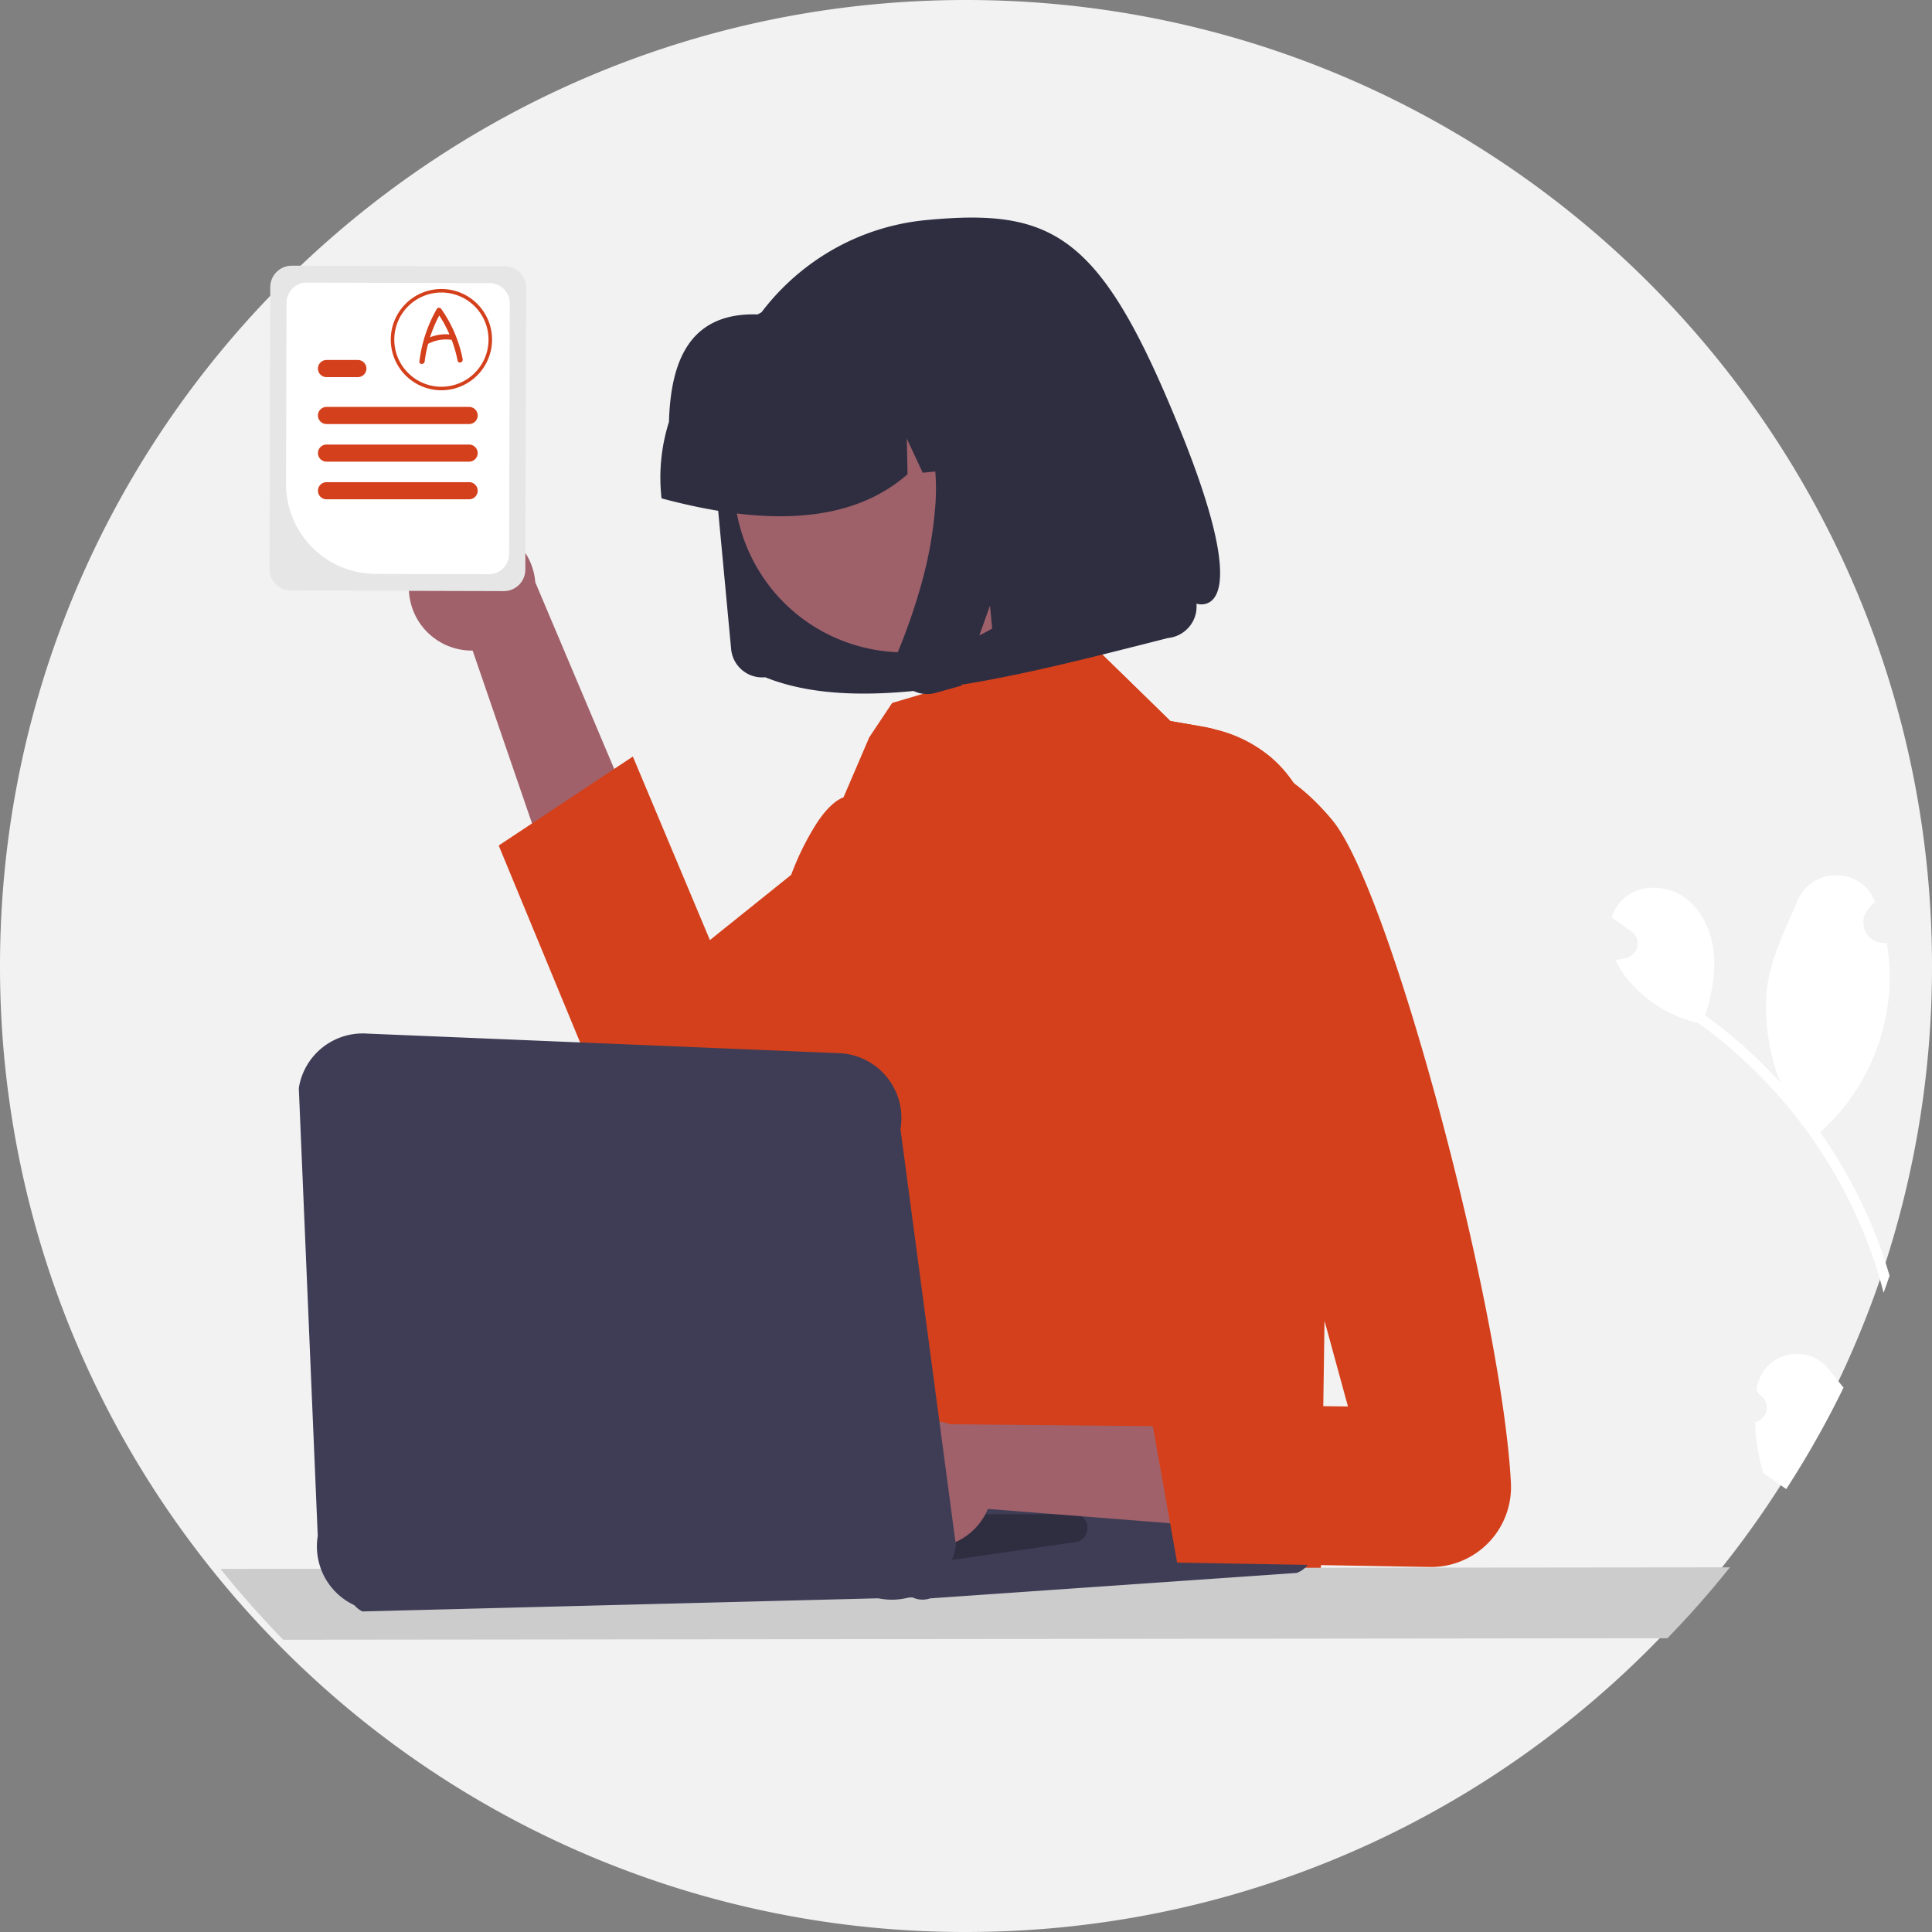 <svg data-name="Layer 1" xmlns="http://www.w3.org/2000/svg" width="676" height="676"><rect width="100%" height="100%" fill="#808080" stroke="none"/><path d="M676 338a337.453 337.453 0 0 1-17.85 108.68q-1.02 3-2.09 5.98a338.393 338.393 0 0 1-53.77 96.05q-10.32 12.945-21.87 24.82-11.55 11.895-24.25 22.63a336.248 336.248 0 0 1-165.78 75.8h-.01q-11.7 1.815-23.63 2.83-14.205 1.2-28.75 1.21A336.94 336.94 0 0 1 96.09 574.05q-3.315-3.39-6.53-6.88-8.01-8.685-15.41-17.91-4.155-5.19-8.11-10.54a336.714 336.714 0 0 1-40.24-70.98 332.254 332.254 0 0 1-11.7-32.84c-.24-.79-.47-1.58-.7-2.37q-.75-2.55-1.45-5.13A338.38 338.38 0 0 1 0 338C0 151.33 151.33 0 338 0s338 151.33 338 338z" fill="#f2f2f2"/><path d="M143.348 202.032a22.026 22.026 0 0 0 22.026 25.603l53.954 156.993 34.427-23.66-66.459-157.238a22.145 22.145 0 0 0-43.948-1.698z" fill="#a0616a"/><path d="M424.955 255.15c-23.96 27.26-83.04 75.3-131.71 108.38-10.52 7.15-20.56 13.59-29.65 18.98-6.14 3.64-11.85 6.79-16.99 9.36a27.995 27.995 0 0 1-38.41-14.5l-33.7-81.53 11.66-7.73 28.75-19.07 6.53-4.32 26.96 64.21 28.43-22.82 17.65-14.17 80.46-64.57 6.94-2.06 16.19 15.8 11.45 11.18 10.77 1.87c1.61.28 3.17.61 4.67.99z" fill="#d4401b"/><path d="M639.92 479.162c1.67 2.12 3.4 4.23 5.13 6.35a335.121 335.121 0 0 1-20.06 35.52l-1.65-1.17a2.12 2.12 0 0 1-.25-.16c-2.05-1.46-4.11-2.9-6.16-4.36v-.01a70.003 70.003 0 0 1-2.81-17.7 5.288 5.288 0 0 0 1.23-9.86c-.27-.47-.46-.81-.73-1.29.01-.12.03-.25.04-.37 1.57-12.49 17.49-16.85 25.26-6.95zM657.87 436.362q1.8 4.95 3.28 10.01-1.02 3-2.09 5.98-.405-1.575-.84-3.15a161.957 161.957 0 0 0-5.85-17.2q-2.79-6.915-6.18-13.54a170.357 170.357 0 0 0-51.96-60.5 45.35 45.35 0 0 1-23.43-13.78 34.858 34.858 0 0 1-5.57-8.26c.92-.13 1.84-.31 2.74-.5.28-.06.57-.13.85-.19l.11-.02a5.241 5.241 0 0 0 1.85-9.38c-.51-.37-1.03-.73-1.54-1.09-.78-.57-1.57-1.11-2.36-1.67a2.492 2.492 0 0 1-.24-.17c-.9-.64-1.8-1.26-2.69-1.91a15.195 15.195 0 0 1 3.49-5.96c5.59-5.77 15.57-5.64 22.09-.94 6.53 4.7 9.81 12.93 10.23 20.95.37 6.87-1.11 13.67-3.06 20.3.49.36 1 .7 1.49 1.07a171.327 171.327 0 0 1 24.86 22.51c-4.35-10.32-5.93-23.78-4.8-33.05 1.29-10.56 6.42-20.59 10.62-30.58 5.03-12 22.19-12.16 27.03-.08.05.12.1.23.14.35q-1.215 1.215-2.34 2.52a7.175 7.175 0 0 0 6.29 11.8l.15-.02a72.096 72.096 0 0 1 1.06 10.79 73.508 73.508 0 0 1-22.88 54.2c-.48.45-.95.89-1.44 1.32a170.657 170.657 0 0 1 12.45 20.67 172.443 172.443 0 0 1 8.54 19.52z" fill="#fff"/><path d="m465.185 342.55-3.02 207.41-243.96-7 38.96-86c-.28-2.76 17.1-22.13 17-25-.3-8.41 5.98-16.2 7-25 2.08-18.15-9.83-86.69-4.34-100.85a96.267 96.267 0 0 1 8.94-18.08c3.12-4.72 6.32-7.9 9.38-9.05l9.02-21.02 8-12 62.77-18.59 6.94-2.06 16.19 15.8 11.45 11.18 10.77 1.87c1.61.28 3.17.61 4.67.99a47.442 47.442 0 0 1 19.66 9.74c18.8 15.97 20.99 46.01 20.57 77.66z" fill="#d4401b"/><path d="M605.29 548.402q-10.32 12.945-21.87 24.82l-26.38.02-141.87.16-25.54.03-16.98.02-25.26.02-19.43.02-35.89.04-21.17.03-44.58.04-21.28.03-58.97.06-37.04.04-9.94.01q-3.315-3.39-6.53-6.88-8.01-8.685-15.41-17.91l20.58-.02 14.02-.01 32.46-.04 62.64-.06 21.17-.02 8.56-.01h.03l6.72-.01 3.01-.01 7.71-.01h3.26l22.86-.02 49.31-.06 21.7-.02 20.78-.02 19.48-.02 27.95-.03 149.28-.15z" fill="#ccc"/><path data-name="Path 9" d="m267.766 236.972-.055.005a10.924 10.924 0 0 1-11.89-9.865l-5.686-60.7a81.473 81.473 0 0 1 3.433-32.257 82.787 82.787 0 0 1 39.23-47.592 81.52 81.52 0 0 1 31.251-9.557c44.82-4.27 61.199 5.065 88.885 73.421s5.695 60.792 5.695 60.792a10.943 10.943 0 0 1-.462 4.34 11.121 11.121 0 0 1-5.286 6.393 10.978 10.978 0 0 1-4.178 1.277c-52.987 13.468-106.452 27.645-140.946 13.744z" fill="#2f2e41"/><path data-name="Ellipse 1" d="M366.387 134.52a60.095 60.095 0 0 1-61.112 92.671 59.395 59.395 0 0 1-38.242-25.165 60.095 60.095 0 0 1 61.068-92.643 59.395 59.395 0 0 1 38.287 25.14z" fill="#9e616a"/><path data-name="Path 10" d="M231.346 173.156a64.45 64.45 0 0 1 2.716-25.512c.604-20.147 6.45-38.396 31.022-37.63a64.479 64.479 0 0 1 24.552-7.533l12.143-1.2.41-.039a64.34 64.34 0 0 1 70.026 58.102l.114 1.216-25.691 2.511-11.057-23.662.545 24.695-13.269 1.302-5.576-11.938.273 12.451c-19.702 17.351-49.577 18.261-86.083 8.454z" fill="#2f2e41"/><path data-name="Path 13" d="M313.525 230.755a10.75 10.75 0 0 0 1.002 5.834 10.994 10.994 0 0 0 1.687 2.561 11.121 11.121 0 0 0 1.956 1.744 10.906 10.906 0 0 0 7.296 1.904q.241-.025.482-.06t.48-.078q.24-.043.479-.1t.478-.122l8.966-2.512 10.05-28.02 2.303 24.587 40.773-11.352-9.775-104.335-69.495 6.848 1.906 1.835a48.03 48.03 0 0 1 13.032 22.517 78.292 78.292 0 0 1 1.983 26.562 141.185 141.185 0 0 1-4.977 26.588 208.08 208.08 0 0 1-7.855 22.633 10.98 10.98 0 0 0-.771 2.966z" fill="#2f2e41"/><path d="M322.792 559.71a8.06 8.06 0 0 1-3.454-.782l-192.52 4.912a8.08 8.08 0 0 1 1.15-15.045L253.92 511.24a8.08 8.08 0 0 1 4.016-.154l194.826 23.747a8.08 8.08 0 0 1 .927 15.535l-128.26 8.897a8.09 8.09 0 0 1-2.637.444z" fill="#3f3d56"/><path d="M329.872 546.307a5.085 5.085 0 0 1-2.483-.646l-156.354 7.305a5.068 5.068 0 0 1 1.283-9.346l56.604-13.739a5.084 5.084 0 0 1 2.678.079l145.353-.175a5.069 5.069 0 0 1 .034 9.683l-45.602 6.608a5.058 5.058 0 0 1-1.513.231z" fill="#2f2e41"/><path d="M313.415 537.974a22.026 22.026 0 0 0 32.255-10.014l165.495 13-8-41-170.697-1.626a22.145 22.145 0 0 0-19.053 39.64z" fill="#a0616a"/><path d="M411.165 270.96s25-20 55 16c20.232 24.278 59.26 171.044 62.495 231.862a27.982 27.982 0 0 1-28.584 29.46l-88.21-1.534-9.865-55.45 69.644.824z" fill="#d4401b"/><path d="M312.084 559.732a22.74 22.74 0 0 1-8.81-1.784l-178.442 4.071a22.675 22.675 0 0 1-13.651-24.582l-6.63-156.712a22.642 22.642 0 0 1 23.934-19.073l165.663 6.87a22.739 22.739 0 0 1 20.923 26.544l19.41 145.769a22.775 22.775 0 0 1-22.397 18.897z" fill="#3f3d56"/><path d="m176.585 93.17-74.47-.21a7.541 7.541 0 0 0-7.55 7.51l-.27 98.61a7.524 7.524 0 0 0 7.5 7.54l41.31.12 33.17.09a7.526 7.526 0 0 0 7.54-7.51l.02-5.83.26-92.77a7.535 7.535 0 0 0-7.51-7.55z" fill="#e6e6e6"/><path d="m171.335 99.06-64-.18a7.061 7.061 0 0 0-7.07 7.03l-.18 63.4a31.443 31.443 0 0 0 31.32 31.49l12.16.03 27.49.08a7.055 7.055 0 0 0 7.07-7.03l.02-6.38.22-81.37a7.055 7.055 0 0 0-7.03-7.07z" fill="#fff"/><path d="M164.145 142.38h-49.9a2.995 2.995 0 1 0 0 5.99h49.9a2.995 2.995 0 0 0 0-5.99zM125.215 125.96h-10.97a2.995 2.995 0 1 0 0 5.99h10.97a2.995 2.995 0 1 0 0-5.99zM164.145 168.71h-49.9a2.995 2.995 0 1 0 0 5.99h49.9a2.995 2.995 0 0 0 0-5.99zM164.145 155.55h-49.9a2.99 2.99 0 1 0 0 5.98h49.9a2.99 2.99 0 0 0 0-5.98zM154.449 136.55a17.716 17.716 0 1 1 17.716-17.716 17.737 17.737 0 0 1-17.716 17.716zm0-34.201a16.485 16.485 0 1 0 16.485 16.485 16.504 16.504 0 0 0-16.485-16.485z" fill="#d4401b"/><path d="M161.89 125.696a45.545 45.545 0 0 0-7.479-17.566.935.935 0 0 0-1.594 0 48.647 48.647 0 0 0-6.067 18.336c-.144 1.177 1.704 1.166 1.847 0a45.52 45.52 0 0 1 1.21-6.2 1.055 1.055 0 0 0 .206-.063 13.46 13.46 0 0 1 7.95-1.295c.024.004.047-.002.07 0a44.285 44.285 0 0 1 2.076 7.28c.225 1.165 2.005.671 1.78-.492zm-11.418-7.695a46.743 46.743 0 0 1 3.225-7.618 44.266 44.266 0 0 1 3.565 6.612 15.576 15.576 0 0 0-6.79 1.006z" fill="#d4401b"/></svg>